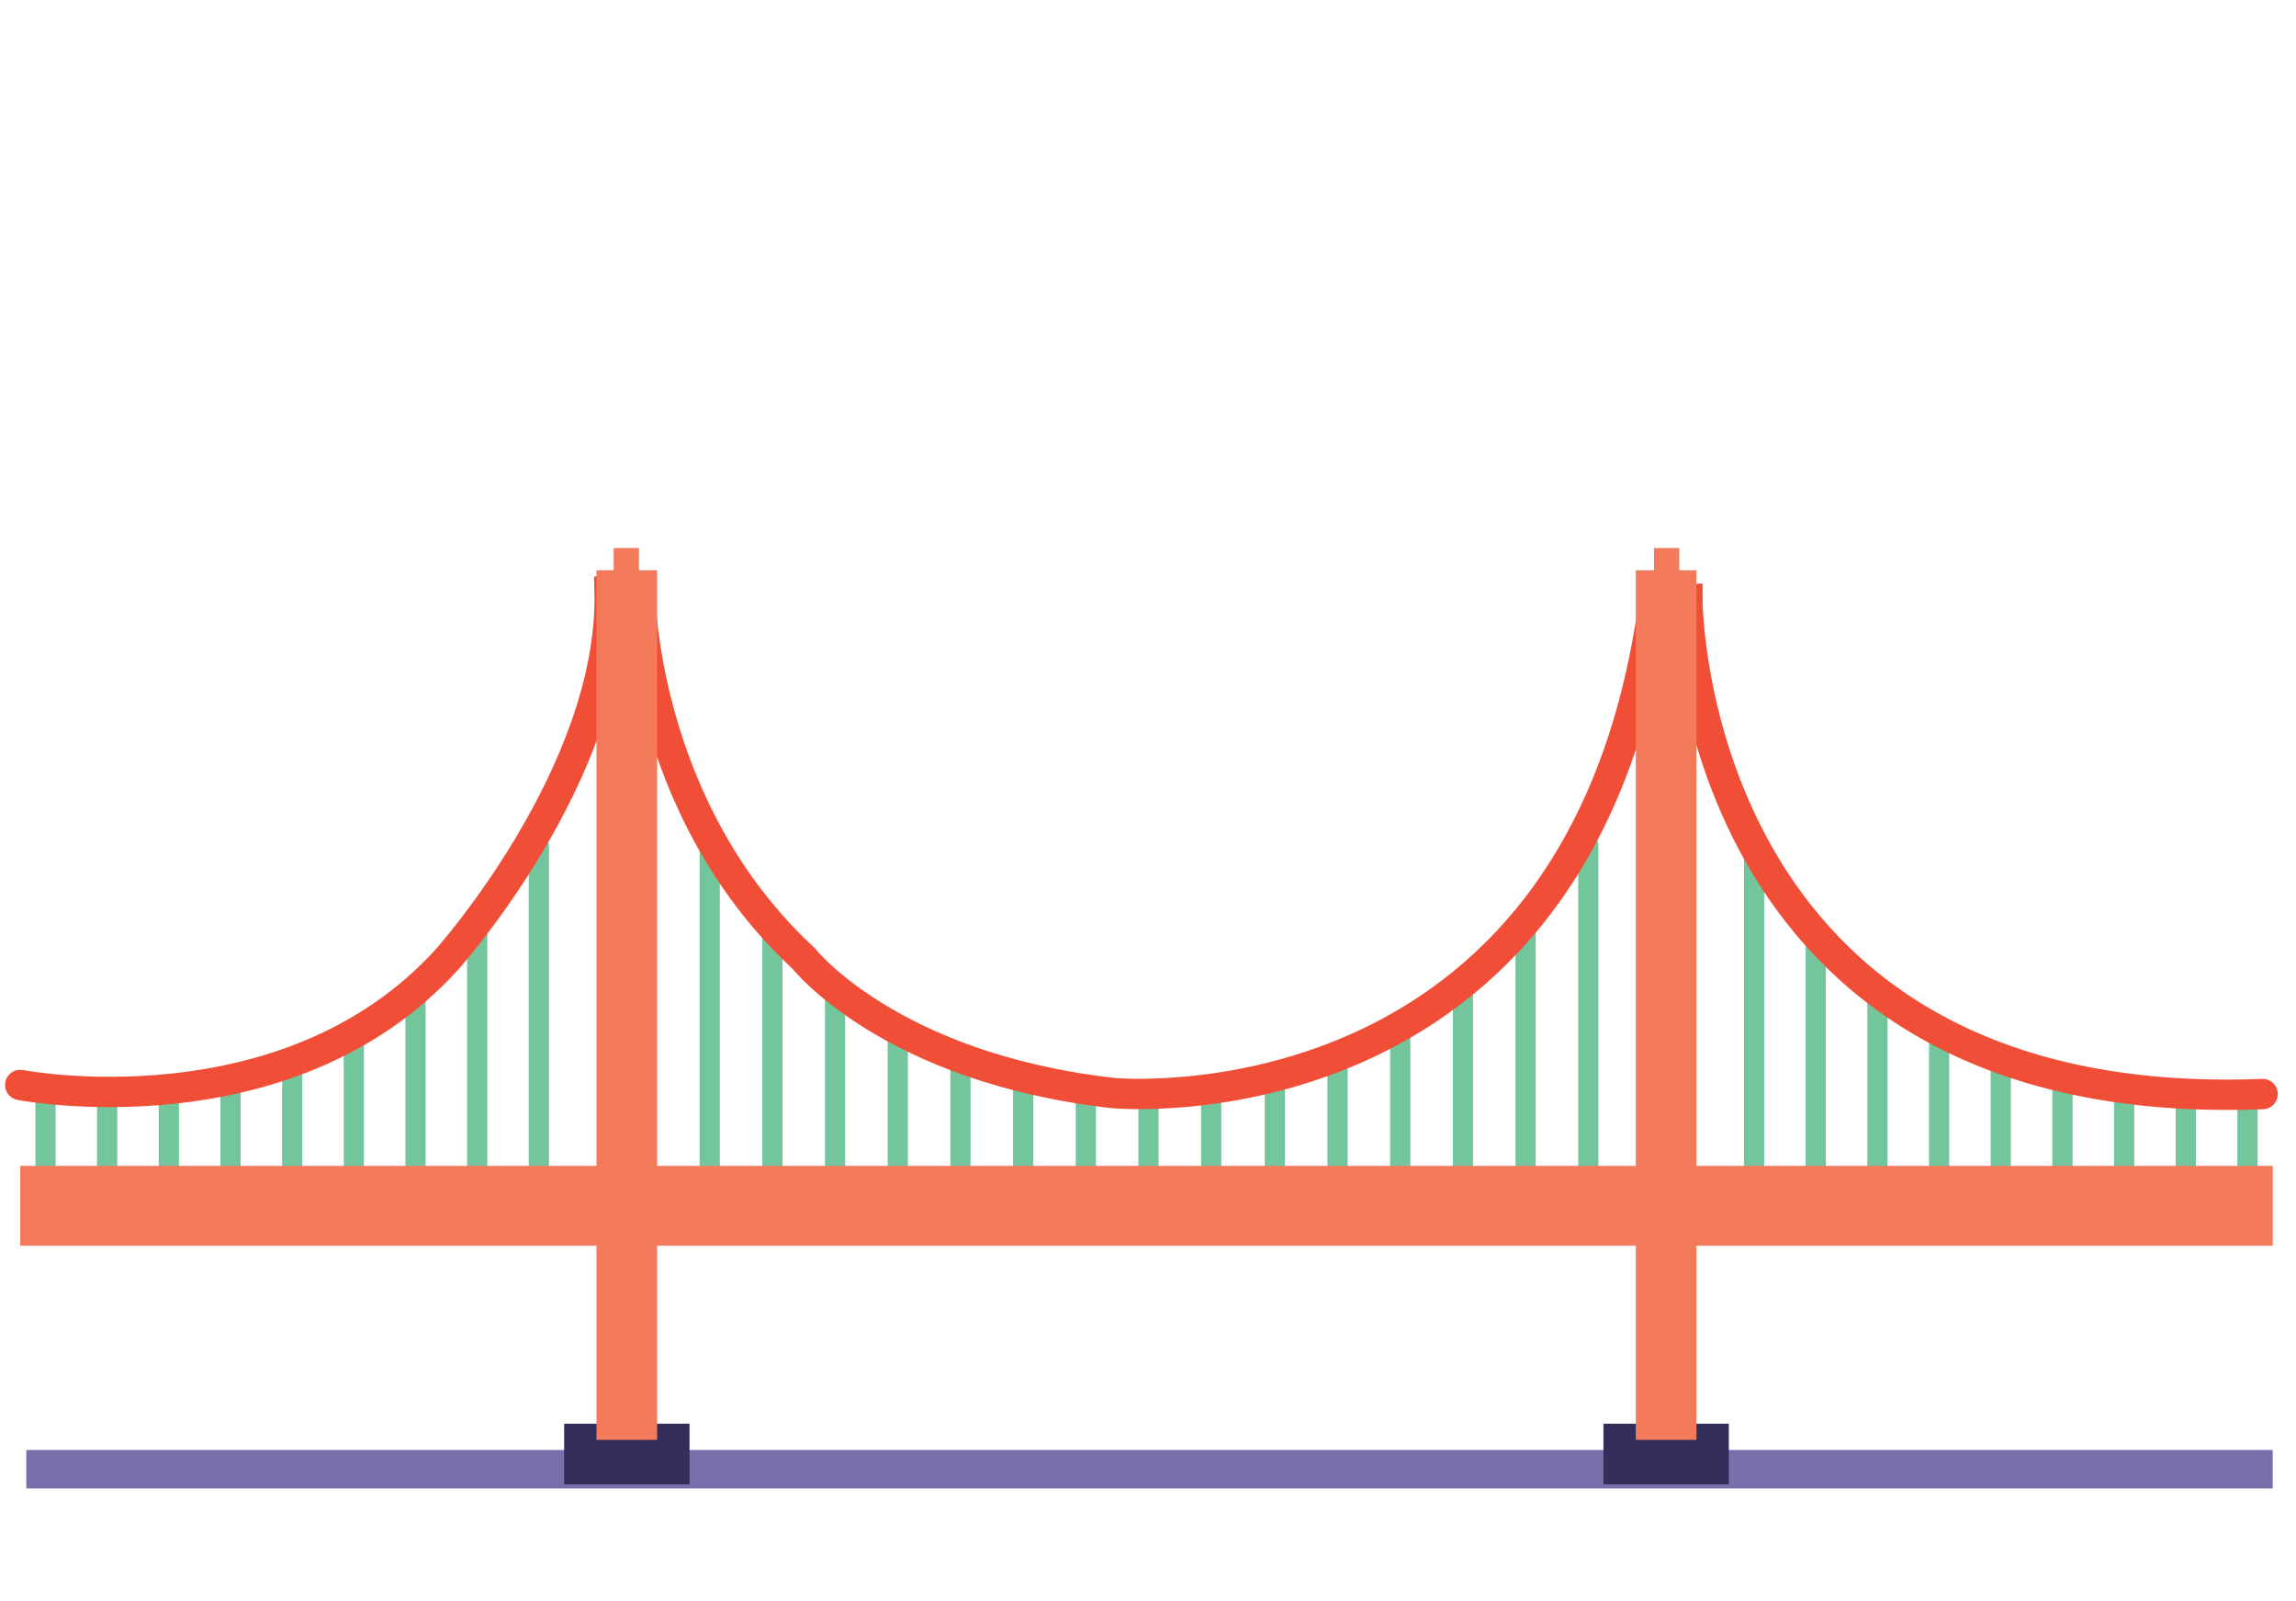 <?xml version="1.0" encoding="utf-8"?>
<!-- Generator: Adobe Illustrator 22.1.0, SVG Export Plug-In . SVG Version: 6.00 Build 0)  -->
<svg version="1.1" id="Layer_1" xmlns="http://www.w3.org/2000/svg" xmlns:xlink="http://www.w3.org/1999/xlink" x="0px" y="0px"
	 viewBox="0 0 227.1 158.3" style="enable-background:new 0 0 227.1 158.3;" xml:space="preserve">
<style type="text/css">
	.st0{fill:#7770AB;}
	.st1{fill:none;stroke:#73C69C;stroke-width:2;stroke-linecap:round;stroke-miterlimit:10;}
	.st2{fill:none;stroke:#F04E37;stroke-width:3;stroke-linecap:round;stroke-miterlimit:10;}
	.st3{fill:#F47A5C;}
	.st4{fill:#322D59;}
</style>
<title>Website_LP</title>
<rect x="2.6" y="143.4" class="st0" width="222.2" height="3.8"/>
<line class="st1" x1="4.5" y1="108.5" x2="4.5" y2="116.4"/>
<line class="st1" x1="10.6" y1="108.5" x2="10.6" y2="116.4"/>
<line class="st1" x1="16.7" y1="108.5" x2="16.7" y2="116.4"/>
<line class="st1" x1="22.8" y1="107.3" x2="22.8" y2="116.4"/>
<line class="st1" x1="28.9" y1="105" x2="28.9" y2="116.4"/>
<line class="st1" x1="35" y1="102.6" x2="35" y2="116.4"/>
<line class="st1" x1="41.1" y1="97.9" x2="41.1" y2="116.4"/>
<line class="st1" x1="47.2" y1="91.9" x2="47.2" y2="116.4"/>
<line class="st1" x1="53.3" y1="83.6" x2="53.3" y2="116.4"/>
<line class="st1" x1="173.5" y1="83" x2="173.5" y2="116.4"/>
<line class="st1" x1="179.6" y1="91.9" x2="179.6" y2="116.4"/>
<line class="st1" x1="185.7" y1="98.4" x2="185.7" y2="116.4"/>
<line class="st1" x1="191.8" y1="102" x2="191.8" y2="116.4"/>
<line class="st1" x1="197.9" y1="105" x2="197.9" y2="116.4"/>
<line class="st1" x1="204" y1="106.7" x2="204" y2="116.4"/>
<line class="st1" x1="210.1" y1="108.5" x2="210.1" y2="116.4"/>
<line class="st1" x1="216.2" y1="108.5" x2="216.2" y2="116.4"/>
<line class="st1" x1="222.3" y1="108.5" x2="222.3" y2="116.4"/>
<line class="st1" x1="70.2" y1="83.6" x2="70.2" y2="116.4"/>
<line class="st1" x1="76.4" y1="91.9" x2="76.4" y2="116.4"/>
<line class="st1" x1="82.6" y1="97.9" x2="82.6" y2="116.4"/>
<line class="st1" x1="88.8" y1="101.4" x2="88.8" y2="116.4"/>
<line class="st1" x1="95" y1="105" x2="95" y2="116.4"/>
<line class="st1" x1="101.2" y1="107.3" x2="101.2" y2="116.4"/>
<line class="st1" x1="107.4" y1="108.5" x2="107.4" y2="116.4"/>
<line class="st1" x1="113.6" y1="108.5" x2="113.6" y2="116.4"/>
<line class="st1" x1="119.8" y1="108.5" x2="119.8" y2="116.4"/>
<line class="st1" x1="126.1" y1="107.3" x2="126.1" y2="116.4"/>
<line class="st1" x1="132.3" y1="105" x2="132.3" y2="116.4"/>
<line class="st1" x1="138.5" y1="101.4" x2="138.5" y2="116.4"/>
<line class="st1" x1="144.7" y1="97.9" x2="144.7" y2="116.4"/>
<line class="st1" x1="150.9" y1="91.9" x2="150.9" y2="116.4"/>
<line class="st1" x1="157.1" y1="83.6" x2="157.1" y2="116.4"/>
<path class="st2" d="M2,107.3c0,0,26.3,5.1,42.2-12.4c0,0,16.5-18.4,16.1-36.4h3c0,0,0.1,21.4,16.2,36.3c0,0,8.5,10.8,30.6,13.3
	c0,0,46.3,4.4,53.5-48.6l3.3-0.2c0,0,0,51.1,56.9,48.9"/>
<rect x="2" y="115.3" class="st3" width="222.8" height="7.9"/>
<rect x="158.6" y="140.8" class="st4" width="12.4" height="6"/>
<rect x="161.8" y="56.4" class="st3" width="6" height="86"/>
<rect x="163.6" y="54.2" class="st3" width="2.5" height="3.7"/>
<rect x="55.8" y="140.8" class="st4" width="12.4" height="6"/>
<rect x="59" y="56.4" class="st3" width="6" height="86"/>
<rect x="60.7" y="54.2" class="st3" width="2.5" height="3.7"/>
</svg>
